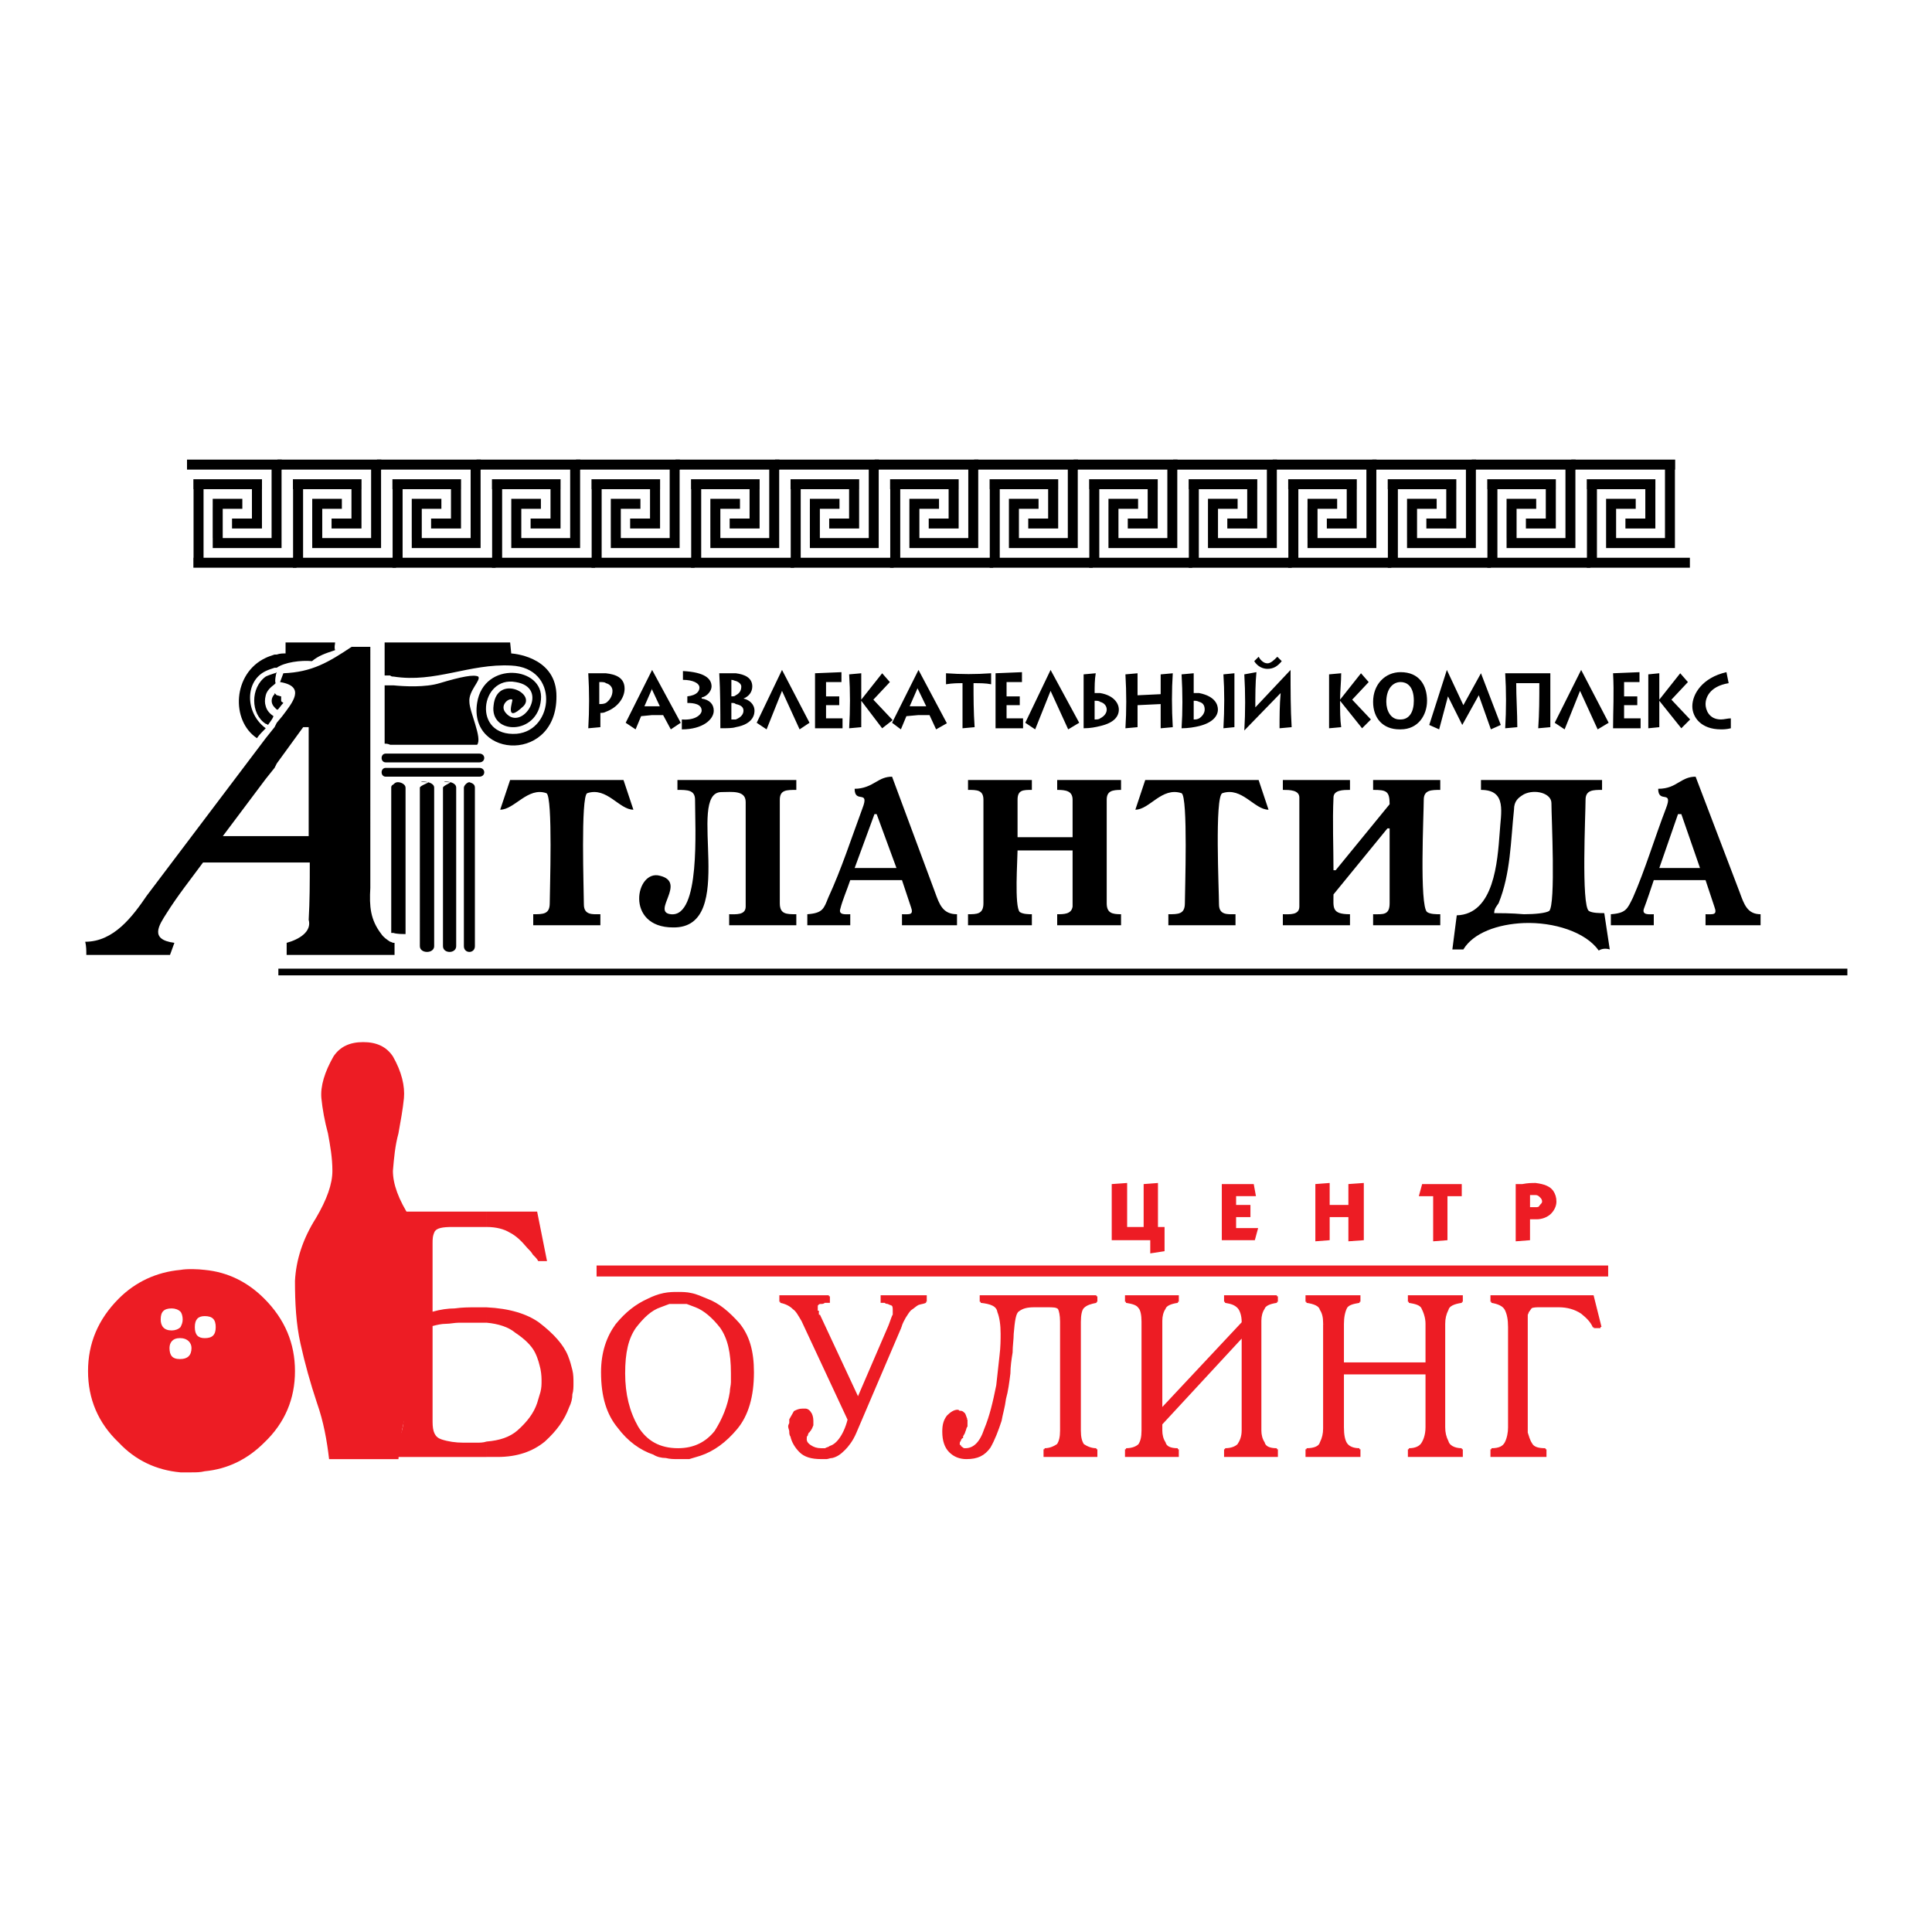 <?xml version="1.0" encoding="utf-8"?>
<!-- Generator: Adobe Illustrator 13.0.0, SVG Export Plug-In . SVG Version: 6.00 Build 14948)  -->
<!DOCTYPE svg PUBLIC "-//W3C//DTD SVG 1.0//EN" "http://www.w3.org/TR/2001/REC-SVG-20010904/DTD/svg10.dtd">
<svg version="1.0" id="Layer_1" xmlns="http://www.w3.org/2000/svg" xmlns:xlink="http://www.w3.org/1999/xlink" x="0px" y="0px"
	 width="192.756px" height="192.756px" viewBox="0 0 192.756 192.756" enable-background="new 0 0 192.756 192.756"
	 xml:space="preserve">
<g>
	<polygon fill-rule="evenodd" clip-rule="evenodd" fill="#FFFFFF" points="0,0 192.756,0 192.756,192.756 0,192.756 0,0 	"/>
	<path fill-rule="evenodd" clip-rule="evenodd" d="M118.593,47.813h6.845v0.993h-0.004v3.924h-1v-0.003h-1.985v-0.994h1.985v-2.926
		h-4.827v6.841h9.274v0.993h-10.288v-0.993h0.018v-6.841h-0.018V47.813L118.593,47.813z M126.396,53.686v-6.831h-9.348v-0.997
		h10.365v0.997h-0.023v7.826h-0.993v0.001h-5.876v-0.996h-0.001V50.63h0.001v-0.865h2.956v1h-1.958v2.921H126.396L126.396,53.686z"
		/>
	<path fill-rule="evenodd" clip-rule="evenodd" d="M108.663,47.813h6.845v0.993h-0.003v3.924h-1.001v-0.003h-1.985v-0.994h1.985
		v-2.926h-4.827v6.841h9.273v0.993h-10.287v-0.993h0.018v-6.841h-0.018V47.813L108.663,47.813z M116.466,53.686v-6.831h-9.349
		v-0.997h10.365v0.997h-0.023v7.826h-0.991v0.001h-5.877v-0.996h-0.001V50.63h0.001v-0.865h2.956v1h-1.958v2.921H116.466
		L116.466,53.686z"/>
	<path fill-rule="evenodd" clip-rule="evenodd" d="M98.734,47.813h6.843v0.993h-0.003v3.924h-1.001v-0.003h-1.985v-0.994h1.985
		v-2.926h-4.827v6.841h9.275v0.993H98.734v-0.993h0.016v-6.841h-0.016V47.813L98.734,47.813z M106.536,53.686v-6.831h-9.349v-0.997
		h10.366v0.997h-0.024v7.826h-0.992v0.001h-5.877v-0.996l0,0V50.63l0,0v-0.865h2.956v1h-1.957v2.921H106.536L106.536,53.686z"/>
	<path fill-rule="evenodd" clip-rule="evenodd" d="M88.804,47.813h6.844v0.993h-0.004v3.924h-1v-0.003h-1.985v-0.994h1.985v-2.926
		h-4.827v6.841h9.273v0.993H88.804v-0.993h0.016v-6.841h-0.016V47.813L88.804,47.813z M96.606,53.686v-6.831h-9.348v-0.997h10.365
		v0.997h-0.024v7.826h-0.991v0.001H90.73v-0.996h-0.001V50.63h0.001v-0.865h2.956v1h-1.958v2.921H96.606L96.606,53.686z"/>
	<path fill-rule="evenodd" clip-rule="evenodd" d="M78.874,47.813h6.845v0.993h-0.004v3.924h-1.001v-0.003h-1.985v-0.994h1.985
		v-2.926h-4.827v6.841h9.274v0.993H78.874v-0.993h0.017v-6.841h-0.017V47.813L78.874,47.813z M86.676,53.686v-6.831h-9.348v-0.997
		h10.365v0.997h-0.024v7.826h-0.992v0.001h-5.875v-0.996H80.8V50.63h0.001v-0.865h2.955v1h-1.958v2.921H86.676L86.676,53.686z"/>
	<path fill-rule="evenodd" clip-rule="evenodd" d="M68.944,47.813h6.845v0.993h-0.004v3.924h-1v-0.003h-1.986v-0.994h1.986v-2.926
		h-4.827v6.841h9.274v0.993H68.944v-0.993h0.017v-6.841h-0.017V47.813L68.944,47.813z M76.747,53.686v-6.831h-9.349v-0.997h10.366
		v0.997h-0.024v7.826h-0.991v0.001h-5.877v-0.996h-0.001V50.63h0.001v-0.865h2.955v1H71.87v2.921H76.747L76.747,53.686z"/>
	<path fill-rule="evenodd" clip-rule="evenodd" d="M59.013,47.813h6.845v0.993h-0.004v3.924h-1.001v-0.003h-1.984v-0.994h1.984
		v-2.926h-4.826v6.841h9.274v0.993H59.013v-0.993h0.017v-6.841h-0.017V47.813L59.013,47.813z M66.815,53.686v-6.831h-9.348v-0.997
		h10.366v0.997h-0.026v7.826h-0.99v0.001H60.94v-0.996h-0.001V50.63h0.001v-0.865h2.956v1h-1.958v2.921H66.815L66.815,53.686z"/>
	<path fill-rule="evenodd" clip-rule="evenodd" d="M49.083,47.813h6.846v0.993h-0.004v3.924h-1v-0.003h-1.986v-0.994h1.986v-2.926
		h-4.827v6.841h9.275v0.993H49.083v-0.993H49.1v-6.841h-0.017V47.813L49.083,47.813z M56.885,53.686v-6.831h-9.347v-0.997h10.365
		v0.997h-0.026v7.826h-0.99v0.001h-5.876v-0.996H51.01V50.63h0.001v-0.865h2.955v1H52.01v2.921H56.885L56.885,53.686z"/>
	<path fill-rule="evenodd" clip-rule="evenodd" d="M39.153,47.813h6.846v0.993h-0.004v3.924h-1v-0.003h-1.985v-0.994h1.985v-2.926
		h-4.827v6.841h9.275v0.993H39.153v-0.993h0.018v-6.841h-0.018V47.813L39.153,47.813z M46.956,53.686v-6.831h-9.347v-0.997h10.365
		v0.997h-0.025v7.826h-0.99v0.001h-5.877v-0.996H41.08V50.63h0.001v-0.865h2.956v1H42.08v2.921H46.956L46.956,53.686z"/>
	<path fill-rule="evenodd" clip-rule="evenodd" d="M29.225,47.813h6.844v0.993h-0.004v3.924h-1v-0.003h-1.985v-0.994h1.985v-2.926
		h-4.827v6.841h9.274v0.993H29.225v-0.993h0.016v-6.841h-0.016V47.813L29.225,47.813z M37.026,53.686v-6.831h-9.347v-0.997h10.365
		v0.997h-0.025v7.826h-0.991v0.001h-5.877v-0.996H31.15V50.63h0.001v-0.865h2.956v1H32.15v2.921H37.026L37.026,53.686z"/>
	<path fill-rule="evenodd" clip-rule="evenodd" d="M19.294,47.813h6.844v0.993h-0.003v3.924h-1v-0.003h-1.986v-0.994h1.986v-2.926
		h-4.827v6.841h9.274v0.993H19.294v-0.993h0.017v-6.841h-0.017V47.813L19.294,47.813z M27.096,53.686v-6.831h-8.438v-0.997h9.457
		v0.997h-0.024v7.826h-0.991v0.001h-5.876v-0.996H21.22V50.63h0.002v-0.865h2.956v1h-1.958v2.921H27.096L27.096,53.686z"/>
	<path fill-rule="evenodd" clip-rule="evenodd" d="M128.524,47.813h6.844v0.993h-0.004v3.924h-1.001v-0.003h-1.985v-0.994h1.985
		v-2.926h-4.826v6.841h9.274v0.993h-10.287v-0.993h0.016v-6.841h-0.016V47.813L128.524,47.813z M136.325,53.686v-6.831h-9.347
		v-0.997h10.365v0.997h-0.025v7.826h-0.991v0.001h-5.876v-0.996h-0.002V50.63h0.002v-0.865h2.956v1h-1.958v2.921H136.325
		L136.325,53.686z"/>
	<path fill-rule="evenodd" clip-rule="evenodd" d="M138.454,47.813h6.843v0.993h-0.003v3.924h-1.001v-0.003h-1.985v-0.994h1.985
		v-2.926h-4.827v6.841h9.274v0.993h-10.286v-0.993h0.015v-6.841h-0.015V47.813L138.454,47.813z M146.255,53.686v-6.831h-9.347
		v-0.997h10.365v0.997h-0.024v7.826h-0.992v0.001h-5.877v-0.996h-0.001V50.63h0.001v-0.865h2.957v1h-1.958v2.921H146.255
		L146.255,53.686z"/>
	<path fill-rule="evenodd" clip-rule="evenodd" d="M148.383,47.813h6.845v0.993h-0.003v3.924h-1.001v-0.003h-1.985v-0.994h1.985
		v-2.926h-4.827v6.841h9.274v0.993h-10.288v-0.993h0.017v-6.841h-0.017V47.813L148.383,47.813z M156.186,53.686v-6.831h-9.348
		v-0.997h10.364v0.997h-0.024v7.826h-0.991v0.001h-5.876v-0.996h-0.002V50.63h0.002v-0.865h2.956v1h-1.958v2.921H156.186
		L156.186,53.686z"/>
	<path fill-rule="evenodd" clip-rule="evenodd" d="M158.313,47.813h6.845v0.993h-0.004v3.924h-1.001v-0.003h-1.984v-0.994h1.984
		v-2.926h-4.826v6.841h9.273v0.993h-10.287v-0.993h0.016v-6.841h-0.016V47.813L158.313,47.813z M166.115,53.686v-6.831h-9.347
		v-0.997h10.364v0.997h-0.024v7.826h-0.991v0.001h-5.877v-0.996l0,0V50.63l0,0v-0.865h2.957v1h-1.958v2.921H166.115L166.115,53.686z
		"/>
	<polygon fill-rule="evenodd" clip-rule="evenodd" stroke="#000000" stroke-width="0.12" stroke-miterlimit="2.613" points="
		27.833,97.252 184.252,97.252 184.252,96.702 27.833,96.702 27.833,97.252 	"/>
	<path fill="none" stroke="#ED1C24" stroke-width="0.209" stroke-miterlimit="2.613" d="M60.07,136.908
		c0-1.977,0.55-3.512,1.429-4.723c0.988-1.205,1.975-1.975,3.185-2.523c0.438-0.219,0.987-0.439,1.537-0.549
		c0.549-0.111,0.989-0.111,1.427-0.111c0.331,0,0.879,0,1.318,0.111c0.549,0.109,0.987,0.33,1.537,0.549
		c1.208,0.439,2.198,1.318,3.187,2.416c0.987,1.207,1.427,2.744,1.427,4.83c0,2.416-0.549,4.281-1.647,5.6
		c-1.099,1.316-2.306,2.195-3.624,2.633c-0.33,0.111-0.77,0.221-1.099,0.33c-0.44,0-0.768,0-1.099,0c-0.438,0-0.769,0-1.208-0.109
		c-0.439,0-0.877-0.109-1.208-0.328c-1.317-0.439-2.527-1.318-3.514-2.635C60.62,141.078,60.07,139.324,60.07,136.908
		 M67.648,129.992c-0.329,0-0.548,0-0.878,0c-0.33,0.109-0.549,0.219-0.879,0.33c-0.987,0.328-1.756,1.096-2.525,2.084
		c-0.771,1.1-1.098,2.525-1.098,4.611s0.438,3.842,1.317,5.381c0.878,1.426,2.197,2.195,4.063,2.195
		c1.647,0,2.855-0.658,3.734-1.758c0.769-1.205,1.318-2.525,1.537-3.951c0-0.33,0.11-0.658,0.11-0.99c0-0.326,0-0.547,0-0.877
		c0-2.086-0.329-3.512-1.098-4.611c-0.769-0.988-1.647-1.756-2.526-2.084c-0.33-0.111-0.549-0.221-0.878-0.33
		C68.197,129.992,67.868,129.992,67.648,129.992 M82.694,129.334v0.547h-0.329h-0.11 M82.254,129.881
		c-0.11,0.111-0.22,0.111-0.33,0.111c-0.11,0-0.219,0-0.329,0.109c-0.11,0.109-0.11,0.109-0.11,0.33c0,0,0,0,0,0.109
		s0,0.109,0,0.219c0,0,0,0.109,0.11,0.109c0,0,0,0,0,0.111 M81.596,130.98v0.109 M81.596,131.09c0,0.109,0.11,0.109,0.11,0.109
		 M81.706,131.199l3.843,8.234h0.11l3.075-7.137 M88.734,132.297c0.22-0.549,0.329-0.988,0.439-1.098c0-0.219,0-0.439,0-0.439
		c0-0.219,0-0.438-0.11-0.549c-0.108-0.109-0.329-0.109-0.439-0.219c-0.11,0-0.219,0-0.329-0.111c-0.109,0-0.22,0-0.22,0
		 M88.075,129.881h-0.11v-0.547h4.393v0.547 M92.358,129.881c-0.22,0.111-0.44,0.111-0.769,0.221
		c-0.219,0.109-0.439,0.33-0.769,0.549c-0.219,0.219-0.329,0.439-0.55,0.768c-0.11,0.221-0.329,0.549-0.438,0.988 M89.833,132.406
		l-4.504,10.539 M85.329,142.945c-0.328,0.77-0.768,1.318-1.098,1.648c-0.439,0.439-0.769,0.658-1.208,0.768
		c-0.22,0-0.439,0.109-0.548,0.109c-0.22,0-0.44,0-0.55,0c-0.987,0-1.647-0.219-2.086-0.658s-0.769-0.988-0.879-1.537
		c-0.11-0.109-0.11-0.33-0.11-0.439c0-0.219-0.11-0.328-0.11-0.547c0-0.111,0.11-0.221,0.11-0.332c0-0.107,0-0.219,0-0.326
		c0.11-0.221,0.331-0.553,0.441-0.771c0.219-0.107,0.438-0.219,0.769-0.219c0.108,0,0.108,0,0.108,0c0.11,0,0.11,0,0.219,0
		c0.11,0,0.33,0.111,0.44,0.33c0.11,0.107,0.219,0.439,0.219,0.768c0,0.219,0,0.33,0,0.439c-0.109,0.221-0.109,0.33-0.219,0.439
		c0,0,0,0.109-0.11,0.109c0,0.109,0,0.109-0.11,0.109c0,0.109-0.109,0.221-0.109,0.33c-0.11,0.109-0.11,0.219-0.11,0.328
		s0,0.109,0,0.109 M80.387,143.604c0,0.221,0.11,0.441,0.44,0.66c0.33,0.219,0.659,0.33,1.098,0.33c0.109,0,0.33,0,0.44,0
		c0.11-0.111,0.329-0.111,0.438-0.221c0.331-0.109,0.66-0.328,0.989-0.77c0.331-0.438,0.659-1.096,0.879-1.973 M84.671,141.631
		l-4.612-9.883 M80.059,131.748c-0.331-0.549-0.55-0.988-0.879-1.207c-0.331-0.33-0.769-0.549-1.318-0.66 M77.861,129.881v-0.547
		h4.833 M109.381,129.334v0.547 M109.381,129.881c-0.55,0.111-0.988,0.221-1.318,0.551c-0.221,0.219-0.329,0.768-0.329,1.428
		 M107.733,131.859v10.867 M107.733,142.727c0,0.658,0.108,1.098,0.329,1.428c0.33,0.219,0.769,0.439,1.318,0.439 M109.381,144.594
		v0.658h-5.162v-0.658 M104.219,144.594c0.549,0,0.988-0.221,1.317-0.439c0.221-0.33,0.331-0.77,0.331-1.428 M105.867,142.727
		v-10.867 M105.867,131.859c0-0.66-0.11-1.1-0.221-1.318c-0.221-0.219-0.548-0.219-1.208-0.219 M104.438,130.322h-1.208
		 M103.23,130.322c-0.769,0-1.208,0.109-1.647,0.438c-0.329,0.221-0.438,0.988-0.549,2.305c0,0.551-0.11,1.209-0.11,1.867
		c-0.109,0.658-0.22,1.428-0.22,2.086c-0.11,0.877-0.219,1.756-0.438,2.525c-0.11,0.879-0.33,1.535-0.44,2.195
		c-0.327,0.988-0.658,1.865-1.097,2.635c-0.551,0.768-1.209,1.098-2.307,1.098c-0.66,0-1.208-0.219-1.647-0.658
		c-0.44-0.439-0.66-1.098-0.66-1.977c0-0.658,0.11-1.098,0.441-1.537c0.329-0.328,0.658-0.547,0.987-0.547c0,0,0.11,0,0.11,0.107
		c0.109,0,0.109,0,0.219,0s0.22,0.111,0.33,0.219c0.109,0.221,0.109,0.332,0.22,0.553 M96.422,141.631v0.107 M96.422,141.738
		c0,0,0,0,0,0.111 M96.422,141.85c0,0.107,0,0.107,0,0.107s0,0,0,0.111 M96.422,142.068v0.109 M96.422,142.178c0,0,0,0,0,0.111
		c-0.11,0.109-0.11,0.328-0.22,0.547c0,0.109-0.11,0.221-0.22,0.439c0,0,0,0,0,0.109c0,0-0.11,0-0.11,0.109
		c0,0-0.11,0.109-0.11,0.221c-0.109,0.109-0.109,0.221-0.109,0.33 M95.653,144.045v0.109 M95.653,144.154c0,0,0,0.109,0.109,0.109
		c0,0.109,0.11,0.109,0.221,0.219c0.11,0.111,0.22,0.111,0.329,0.111c0.878,0,1.538-0.658,1.977-1.977
		c0.55-1.318,0.879-2.744,1.21-4.391c0.108-0.99,0.218-1.979,0.327-2.965c0.11-0.877,0.11-1.646,0.11-2.197
		c0-0.879-0.11-1.646-0.329-2.195c-0.108-0.658-0.769-0.877-1.757-0.988 M97.85,129.881v-0.547h11.531 M127.391,129.334v0.547
		 M127.391,129.881c-0.769,0.111-1.207,0.33-1.316,0.66c-0.221,0.328-0.331,0.768-0.331,1.207 M125.743,131.748v0.111v10.867
		 M125.743,142.727c0,0.439,0.11,0.877,0.331,1.209c0.109,0.438,0.548,0.658,1.316,0.658 M127.391,144.594v0.658h-5.161v-0.658
		 M122.229,144.594c0.66,0,1.098-0.221,1.318-0.439c0.219-0.33,0.438-0.77,0.438-1.428 M123.986,142.727v-9.441l-8.126,8.783v0.658
		 M115.86,142.727c0,0.439,0.108,0.877,0.329,1.209c0.11,0.438,0.548,0.658,1.316,0.658 M117.506,144.594v0.658h-5.16v-0.658
		 M112.346,144.594c0.659,0,1.099-0.221,1.317-0.439c0.221-0.33,0.331-0.77,0.331-1.428 M113.994,142.727v-10.867 M113.994,131.859
		c0-0.66-0.11-1.209-0.331-1.428c-0.219-0.33-0.658-0.439-1.317-0.551 M112.346,129.881v-0.547h5.16v0.547 M117.506,129.881
		c-0.769,0.111-1.206,0.33-1.316,0.66c-0.221,0.328-0.329,0.768-0.329,1.207 M115.86,131.748v0.111v8.781l8.126-8.674v-0.107
		 M123.986,131.859c0-0.66-0.22-1.209-0.438-1.428c-0.33-0.33-0.658-0.439-1.318-0.551 M122.229,129.881v-0.547h5.161
		 M135.628,129.881c-0.658,0.111-1.099,0.221-1.318,0.551c-0.219,0.438-0.329,0.986-0.329,1.646 M133.98,132.078v3.951h8.348v-3.951
		 M142.328,132.078c0-0.66-0.221-1.209-0.44-1.646c-0.22-0.33-0.659-0.439-1.317-0.551 M140.57,129.881v-0.547h5.271v0.547
		 M145.841,129.881c-0.769,0.111-1.317,0.33-1.427,0.77c-0.221,0.439-0.33,0.879-0.33,1.428 M144.084,132.078v10.32
		 M144.084,142.398c0,0.547,0.109,0.986,0.33,1.426c0.109,0.439,0.658,0.77,1.427,0.77 M145.841,144.594v0.658h-5.271v-0.658
		 M140.57,144.594c0.658,0,1.098-0.221,1.317-0.549c0.22-0.33,0.44-0.879,0.44-1.646 M142.328,142.398v-5.381h-8.348v5.381
		 M133.98,142.398c0,0.768,0.11,1.316,0.329,1.646c0.22,0.328,0.66,0.549,1.318,0.549 M135.628,144.594v0.658h-5.271v-0.658
		 M130.356,144.594c0.769,0,1.318-0.221,1.429-0.658c0.219-0.441,0.327-0.879,0.327-1.428 M132.112,142.508v-0.109v-10.32
		 M132.112,132.078c0-0.111,0-0.111,0-0.111c0-0.549-0.108-0.986-0.327-1.316c-0.11-0.439-0.66-0.658-1.429-0.77 M130.356,129.881
		v-0.547h5.271v0.547 M159.679,132.406h-0.659 M159.02,132.406c-0.22-0.547-0.658-0.988-1.208-1.426
		c-0.659-0.439-1.428-0.658-2.307-0.658 M155.505,130.322h-1.865 M153.64,130.322c-0.33,0-0.66,0-0.879,0.109
		c-0.11,0.109-0.22,0.328-0.33,0.438c0,0.111-0.11,0.221-0.11,0.33c0,0,0,0.109,0,0.219 M152.32,131.418v10.98 M152.32,142.398
		c0,0.109,0,0.109,0,0.219s0,0.219,0,0.328c0.11,0.33,0.221,0.77,0.44,1.1c0.219,0.438,0.769,0.549,1.427,0.549 M154.188,144.594
		v0.658h-5.381v-0.658 M148.807,144.594c0.77,0,1.208-0.221,1.428-0.658c0.219-0.441,0.329-0.99,0.329-1.537 M150.563,142.398
		v-9.992 M150.563,132.406c0-0.768-0.11-1.316-0.329-1.756c-0.22-0.439-0.769-0.658-1.428-0.77 M148.807,129.881v-0.547h10.104
		l0.769,3.072"/>
	<polygon fill-rule="evenodd" clip-rule="evenodd" fill="#ED1C24" points="59.521,126.26 160.447,126.26 160.447,127.355 
		59.521,127.355 59.521,126.26 	"/>
	<path fill-rule="evenodd" clip-rule="evenodd" fill="#ED1C24" d="M53.701,125.82c-0.11-0.219-0.329-0.439-0.55-0.66
		c-0.11-0.219-0.329-0.438-0.548-0.658c-0.55-0.656-1.1-1.207-1.758-1.535c-0.549-0.332-1.318-0.551-2.306-0.551v-1.537h5.051
		l0.987,4.941H53.701L53.701,125.82z M48.54,130.432c2.306,0.109,4.064,0.658,5.271,1.535c1.428,1.098,2.416,2.197,2.857,3.295
		c0.219,0.549,0.328,0.986,0.438,1.428c0.11,0.438,0.11,0.879,0.11,1.316c0,0.33,0,0.768-0.11,1.098c0,0.439-0.11,0.879-0.33,1.318
		c-0.439,1.209-1.208,2.305-2.416,3.402c-1.208,0.988-2.745,1.537-4.722,1.537H48.54v-1.537c1.317-0.109,2.306-0.439,3.075-1.098
		c0.989-0.877,1.647-1.756,1.977-2.744c0.11-0.33,0.219-0.768,0.329-1.098c0.11-0.439,0.11-0.77,0.11-1.098
		c0-0.219,0-0.66-0.11-1.209c-0.11-0.438-0.219-0.988-0.548-1.646c-0.331-0.658-0.989-1.316-1.979-1.975
		c-0.658-0.551-1.647-0.879-2.854-0.99V130.432v-8.016c-0.11,0-0.22,0-0.441,0h-2.964c-0.989,0-1.537,0.109-1.757,0.439
		c-0.22,0.439-0.22,0.77-0.22,1.209c0,0.107,0,0.219,0,0.328s0,0.109,0,0.221v6.256c0.769-0.219,1.538-0.328,2.198-0.328
		c0.768-0.109,1.426-0.109,2.085-0.109C47.771,130.432,48.209,130.432,48.54,130.432v1.535c-0.441,0-0.878,0-1.318,0
		c-0.218,0-0.439,0-0.77,0c-0.217,0-0.438,0-0.658,0c-0.438,0-0.879,0.111-1.317,0.111c-0.44,0-0.878,0.107-1.318,0.219v9.553
		c0,0.986,0.22,1.535,0.878,1.754c0.66,0.221,1.428,0.332,2.198,0.332c0,0,0,0,0.109,0c0,0,0,0,0.108,0h1.1
		c0.329,0,0.658,0,0.989-0.111v1.537H37.666v-0.988c0.989,0,1.648-0.328,2.088-0.879c0.328-0.438,0.548-1.316,0.548-2.416V125.16
		c0-1.096-0.221-1.865-0.548-2.414c-0.44-0.549-1.099-0.77-2.088-0.879v-0.988H48.54v1.537V130.432L48.54,130.432z"/>
	<path fill-rule="evenodd" clip-rule="evenodd" fill="#ED1C24" d="M60.07,136.908c0-1.977,0.55-3.512,1.429-4.723
		c0.988-1.205,1.975-1.975,3.185-2.523c0.438-0.219,0.987-0.439,1.537-0.549c0.549-0.111,0.989-0.111,1.427-0.111
		c0.439,0,0.879,0,1.318,0.111c0.549,0.109,0.987,0.33,1.537,0.549c1.208,0.439,2.198,1.318,3.187,2.416
		c0.987,1.207,1.427,2.744,1.427,4.83c0,2.416-0.549,4.281-1.647,5.6c-1.099,1.316-2.306,2.195-3.624,2.633
		c-0.33,0.111-0.77,0.221-1.099,0.33c-0.44,0-0.768,0-1.099,0c-0.438,0-0.769,0-1.208-0.109c-0.439,0-0.877-0.109-1.208-0.328
		c-1.317-0.439-2.527-1.318-3.514-2.635C60.62,141.078,60.07,139.324,60.07,136.908L60.07,136.908z M67.648,129.992
		c-0.329,0-0.548,0-0.878,0c-0.33,0.109-0.549,0.219-0.879,0.33c-0.987,0.328-1.756,1.096-2.525,2.084
		c-0.771,1.1-1.098,2.525-1.098,4.611s0.438,3.842,1.317,5.381c0.878,1.426,2.197,2.195,4.063,2.195
		c1.647,0,2.855-0.658,3.734-1.758c0.769-1.205,1.318-2.525,1.537-3.951c0-0.33,0.11-0.658,0.11-0.99c0-0.326,0-0.547,0-0.877
		c0-2.086-0.329-3.512-1.098-4.611c-0.769-0.988-1.647-1.756-2.526-2.084c-0.33-0.111-0.549-0.221-0.878-0.33
		C68.197,129.992,67.868,129.992,67.648,129.992L67.648,129.992z M82.694,129.334v0.547h-0.329h-0.11
		c-0.11,0.111-0.22,0.111-0.33,0.111c-0.11,0-0.219,0-0.329,0.109c-0.11,0.109-0.11,0.109-0.11,0.33c0,0,0,0,0,0.109
		s0,0.109,0,0.219c0,0,0,0.109,0.11,0.109c0,0,0,0,0,0.111v0.109c0,0.109,0.11,0.109,0.11,0.109l3.843,8.234h0.11l3.075-7.137
		c0.22-0.549,0.329-0.988,0.439-1.098c0-0.219,0-0.439,0-0.439c0-0.219,0-0.438-0.11-0.549c-0.108-0.109-0.329-0.109-0.439-0.219
		c-0.11,0-0.219,0-0.329-0.111c-0.109,0-0.22,0-0.22,0h-0.11v-0.547h4.393v0.547c-0.22,0.111-0.44,0.111-0.769,0.221
		c-0.219,0.109-0.439,0.33-0.769,0.549c-0.219,0.219-0.329,0.439-0.55,0.768c-0.11,0.221-0.329,0.549-0.438,0.988l-4.504,10.539
		c-0.328,0.77-0.768,1.318-1.098,1.648c-0.439,0.439-0.769,0.658-1.208,0.768c-0.22,0-0.439,0.109-0.548,0.109
		c-0.22,0-0.44,0-0.55,0c-0.987,0-1.647-0.219-2.086-0.658s-0.769-0.988-0.879-1.537c-0.11-0.109-0.11-0.33-0.11-0.439
		c0-0.219-0.11-0.328-0.11-0.547c0-0.111,0.11-0.221,0.11-0.332c0-0.107,0-0.219,0-0.326c0.11-0.221,0.331-0.553,0.441-0.771
		c0.219-0.107,0.438-0.219,0.769-0.219c0.108,0,0.108,0,0.108,0c0.11,0,0.11,0,0.219,0c0.11,0,0.33,0.111,0.44,0.33
		c0.11,0.107,0.219,0.439,0.219,0.768c0,0.219,0,0.33,0,0.439c-0.109,0.221-0.109,0.33-0.219,0.439c0,0,0,0.109-0.11,0.109
		c0,0.109,0,0.109-0.11,0.109c0,0.109-0.109,0.221-0.109,0.33c-0.11,0.109-0.11,0.219-0.11,0.328s0,0.109,0,0.109
		c0,0.221,0.11,0.441,0.44,0.66c0.33,0.219,0.659,0.33,1.098,0.33c0.109,0,0.33,0,0.44,0c0.11-0.111,0.329-0.111,0.438-0.221
		c0.331-0.109,0.66-0.328,0.989-0.77c0.331-0.438,0.659-1.096,0.879-1.973l-4.612-9.883c-0.331-0.549-0.55-0.988-0.879-1.207
		c-0.331-0.33-0.769-0.549-1.318-0.66v-0.547H82.694L82.694,129.334z M109.381,129.334v0.547c-0.55,0.111-0.988,0.221-1.318,0.551
		c-0.221,0.219-0.329,0.768-0.329,1.428v10.867c0,0.658,0.108,1.098,0.329,1.428c0.33,0.219,0.769,0.439,1.318,0.439v0.658h-5.162
		v-0.658c0.549,0,0.988-0.221,1.317-0.439c0.221-0.33,0.331-0.77,0.331-1.428v-10.867c0-0.66-0.11-1.1-0.221-1.318
		c-0.221-0.219-0.548-0.219-1.208-0.219h-1.208c-0.769,0-1.208,0.109-1.647,0.438c-0.329,0.221-0.438,0.988-0.549,2.305
		c0,0.551-0.11,1.209-0.11,1.867c-0.109,0.658-0.22,1.428-0.22,2.086c-0.11,0.877-0.219,1.756-0.438,2.525
		c-0.11,0.879-0.33,1.535-0.44,2.195c-0.327,0.988-0.658,1.865-1.097,2.635c-0.551,0.768-1.209,1.098-2.307,1.098
		c-0.66,0-1.208-0.219-1.647-0.658c-0.44-0.439-0.66-1.098-0.66-1.977c0-0.658,0.11-1.098,0.441-1.537
		c0.329-0.328,0.658-0.547,0.987-0.547c0,0,0.11,0,0.11,0.107c0.109,0,0.109,0,0.219,0s0.22,0.111,0.33,0.219
		c0.109,0.221,0.109,0.332,0.22,0.553v0.107c0,0,0,0,0,0.111c0,0.107,0,0.107,0,0.107s0,0,0,0.111v0.109c0,0,0,0,0,0.111
		c-0.11,0.109-0.11,0.328-0.22,0.547c0,0.109-0.11,0.221-0.22,0.439c0,0,0,0,0,0.109c0,0-0.11,0-0.11,0.109
		c0,0-0.11,0.109-0.11,0.221c-0.109,0.109-0.109,0.221-0.109,0.33v0.109c0,0,0,0.109,0.109,0.109c0,0.109,0.11,0.109,0.221,0.219
		c0.11,0.111,0.22,0.111,0.329,0.111c0.878,0,1.538-0.658,1.977-1.977c0.55-1.318,0.879-2.744,1.21-4.391
		c0.108-0.99,0.218-1.979,0.327-2.965c0.11-0.877,0.11-1.646,0.11-2.197c0-0.879-0.11-1.646-0.329-2.195
		c-0.108-0.658-0.769-0.877-1.757-0.988v-0.547H109.381L109.381,129.334z M127.391,129.334v0.547
		c-0.769,0.111-1.207,0.33-1.316,0.66c-0.221,0.328-0.331,0.768-0.331,1.207v0.111v10.867c0,0.439,0.11,0.877,0.331,1.209
		c0.109,0.438,0.548,0.658,1.316,0.658v0.658h-5.161v-0.658c0.66,0,1.098-0.221,1.318-0.439c0.219-0.33,0.438-0.77,0.438-1.428
		v-9.441l-8.126,8.783v0.658c0,0.439,0.108,0.877,0.329,1.209c0.11,0.438,0.548,0.658,1.316,0.658v0.658h-5.16v-0.658
		c0.659,0,1.099-0.221,1.317-0.439c0.221-0.33,0.331-0.77,0.331-1.428v-10.867c0-0.66-0.11-1.209-0.331-1.428
		c-0.219-0.33-0.658-0.439-1.317-0.551v-0.547h5.16v0.547c-0.769,0.111-1.206,0.33-1.316,0.66c-0.221,0.328-0.329,0.768-0.329,1.207
		v0.111v8.781l8.126-8.674v-0.107c0-0.66-0.22-1.209-0.438-1.428c-0.33-0.33-0.658-0.439-1.318-0.551v-0.547H127.391
		L127.391,129.334z M135.628,129.881c-0.658,0.111-1.099,0.221-1.318,0.551c-0.219,0.438-0.329,0.986-0.329,1.646v3.951h8.348
		v-3.951c0-0.66-0.221-1.209-0.44-1.646c-0.22-0.33-0.659-0.439-1.317-0.551v-0.547h5.271v0.547c-0.769,0.111-1.317,0.33-1.427,0.77
		c-0.221,0.439-0.33,0.879-0.33,1.428v10.32c0,0.547,0.109,0.986,0.33,1.426c0.109,0.439,0.658,0.77,1.427,0.77v0.658h-5.271v-0.658
		c0.658,0,1.098-0.221,1.317-0.549c0.22-0.33,0.44-0.879,0.44-1.646v-5.381h-8.348v5.381c0,0.768,0.11,1.316,0.329,1.646
		c0.22,0.328,0.66,0.549,1.318,0.549v0.658h-5.271v-0.658c0.769,0,1.318-0.221,1.429-0.658c0.219-0.441,0.327-0.879,0.327-1.428
		v-0.109v-10.32c0-0.111,0-0.111,0-0.111c0-0.549-0.108-0.986-0.327-1.316c-0.11-0.439-0.66-0.658-1.429-0.77v-0.547h5.271V129.881
		L135.628,129.881z M159.679,132.406h-0.659c-0.22-0.547-0.658-0.988-1.208-1.426c-0.659-0.439-1.428-0.658-2.307-0.658h-1.865
		c-0.33,0-0.66,0-0.879,0.109c-0.11,0.109-0.22,0.328-0.33,0.438c0,0.111-0.11,0.221-0.11,0.33c0,0,0,0.109,0,0.219v10.98
		c0,0.109,0,0.109,0,0.219s0,0.219,0,0.328c0.11,0.33,0.221,0.77,0.44,1.1c0.219,0.438,0.769,0.549,1.427,0.549v0.658h-5.381v-0.658
		c0.77,0,1.208-0.221,1.428-0.658c0.219-0.441,0.329-0.99,0.329-1.537v-9.992c0-0.768-0.11-1.316-0.329-1.756
		c-0.22-0.439-0.769-0.658-1.428-0.77v-0.547h10.104L159.679,132.406L159.679,132.406z"/>
	<path fill-rule="evenodd" clip-rule="evenodd" fill="#ED1C24" d="M145.841,119.342h-1.427v4.393l-1.428,0.111v-4.504h-1.429
		l0.33-1.207h3.953V119.342L145.841,119.342z M153.199,120.441c0.221,0,0.33,0,0.44-0.221c0.108-0.109,0.218-0.219,0.218-0.33
		c0-0.219-0.109-0.328-0.218-0.438c-0.11-0.111-0.22-0.221-0.44-0.221h-0.11h-0.438v1.209h0.438
		C153.199,120.441,153.199,120.441,153.199,120.441L153.199,120.441z M153.199,118.025c0.878,0.109,1.428,0.33,1.758,0.77
		c0.22,0.328,0.328,0.658,0.328,1.096c0,0.439-0.219,0.879-0.549,1.209c-0.328,0.33-0.879,0.549-1.427,0.549h-0.11h-0.549v2.086
		l-1.428,0.111v-5.711c0.109,0,0.328,0,0.659,0c0.549-0.109,0.988-0.109,1.098-0.109S153.199,118.025,153.199,118.025
		L153.199,118.025z M116.189,124.832l-1.428,0.219v-1.316h-3.844v-5.6l1.538-0.109v4.391h1.646v-4.281l1.429-0.109v4.391h0.658
		V124.832L116.189,124.832z M125.524,122.525l-0.329,1.209H121.9v-5.6h3.185l0.221,1.207h-1.979v0.879h1.429v1.209h-1.429v1.096
		H125.524L125.524,122.525z M136.067,123.734l-1.538,0.111v-2.416h-1.867v2.305l-1.429,0.111v-5.711l1.429-0.109v2.195h1.867v-2.086
		l1.538-0.109V123.734L136.067,123.734z"/>
	<path fill-rule="evenodd" clip-rule="evenodd" fill="#ED1C24" d="M18.008,130.869c-0.219-0.219-0.55-0.328-0.877-0.328
		c-0.769,0-1.099,0.328-1.099,1.098c0,0.658,0.33,1.1,1.099,1.1c0.328,0,0.659-0.111,0.877-0.332
		c0.11-0.221,0.219-0.439,0.219-0.768C18.228,131.309,18.119,130.98,18.008,130.869L18.008,130.869z M32.834,145.582
		c-0.219-1.867-0.548-3.732-1.207-5.6c-0.66-1.977-1.21-3.953-1.648-5.93c-0.44-1.975-0.549-4.061-0.549-6.256
		c0.109-2.086,0.769-4.172,2.087-6.258c1.098-1.867,1.647-3.404,1.647-4.721c0-1.318-0.221-2.525-0.441-3.732
		c-0.328-1.209-0.548-2.416-0.658-3.514c-0.11-1.207,0.331-2.635,1.209-4.172c0.658-0.988,1.647-1.428,2.964-1.428
		c1.316,0,2.306,0.439,2.964,1.428c0.878,1.537,1.209,2.965,1.099,4.172c-0.11,1.098-0.329,2.305-0.548,3.514
		c-0.331,1.207-0.44,2.414-0.551,3.732c0,1.316,0.551,2.854,1.757,4.721c1.318,2.086,1.979,4.172,2.086,6.258
		c0,2.195-0.108,4.281-0.549,6.256c-0.438,1.977-0.987,3.953-1.647,5.93c-0.658,1.867-0.987,3.732-1.096,5.6H32.834L32.834,145.582z
		 M20.424,146.787c2.308-0.219,4.283-1.205,5.93-2.852c2.088-1.979,3.076-4.393,3.076-7.137c0-2.746-0.988-5.16-3.076-7.246
		c-1.647-1.646-3.623-2.635-5.93-2.855c-0.649-0.08-1.748-0.123-2.416,0c-2.417,0.221-4.503,1.209-6.15,2.855
		c-2.086,2.086-3.075,4.5-3.075,7.246c0,2.744,0.989,5.158,3.075,7.137c1.647,1.756,3.733,2.744,6.15,2.963c0.33,0,0.66,0,1.098,0
		C19.547,146.898,19.985,146.898,20.424,146.787L20.424,146.787z M20.424,131.309c0.77,0,1.098,0.33,1.098,1.098
		c0,0.77-0.328,1.1-1.098,1.1c-0.659,0-0.987-0.33-0.987-1.1C19.437,131.639,19.766,131.309,20.424,131.309L20.424,131.309z
		 M18.008,133.506c0,0,0,0-0.108,0c-0.66,0-0.989,0.438-0.989,0.986c0,0.77,0.329,1.098,0.989,1.098c0.108,0,0.108,0,0.108,0
		c0.66,0,1.098-0.328,1.098-1.098C19.106,133.943,18.668,133.506,18.008,133.506L18.008,133.506z"/>
	<path fill-rule="evenodd" clip-rule="evenodd" d="M26.514,73.648l-11.86,15.699c-1.428,2.086-3.294,4.612-6.15,4.612
		c0.109,0.438,0.109,0.877,0.109,1.316h8.347l0.44-1.208c-2.527-0.329-1.538-1.755-0.77-2.964c1.099-1.756,2.417-3.402,3.625-5.049
		h6.259h0.879h0.22h3.294c0,1.976,0,3.843-0.109,5.708c0.33,1.208-0.988,1.977-2.197,2.305v1.208h10.324h0.33h0.109v-1.208h-0.109
		c-0.11,0-0.22-0.108-0.33-0.108c-0.33-0.22-0.659-0.441-0.879-0.769c-1.098-1.428-1.208-2.746-1.098-4.613V64.536h-1.867
		c-2.306,1.536-3.953,2.525-6.809,2.635l-0.33,0.878c2.636,0.438,1.208,2.084,0.22,3.403l-0.549,0.659l-0.22,0.438L26.514,73.648
		L26.514,73.648z M167.525,86.603h2.085l-1.864-5.38h-0.221h-0.11l-1.866,5.38H167.525L167.525,86.603z M167.525,78.04
		c0.549-0.329,0.989-0.549,1.647-0.549l4.394,11.528c0.439,1.207,0.769,2.195,2.087,2.195v1.099h-5.491v-1.099
		c0.769,0,1.207,0.11,0.877-0.769l-0.877-2.636h-2.637h-2.526c-0.329,0.989-0.658,1.978-0.988,2.856
		c-0.22,0.658,0.55,0.548,0.988,0.548v1.099h-4.283v-1.099c1.538-0.11,1.647-0.548,2.198-1.647c1.207-2.745,2.195-6.038,3.293-8.893
		c0.77-1.976-0.768-0.438-0.768-1.976C166.427,78.698,166.977,78.369,167.525,78.04L167.525,78.04z M152.041,91.213
		c1.098,0,2.196-0.11,2.525-0.329c0.659-0.66,0.22-9.332,0.22-10.759c0-0.989-1.647-1.428-2.745-0.878
		c-0.549,0.329-0.989,0.658-0.989,1.537c-0.329,3.073-0.329,6.367-1.537,9.332c-0.22,0.329-0.439,0.549-0.439,0.987
		C149.515,91.103,150.832,91.103,152.041,91.213L152.041,91.213z M152.041,77.821h7.797v0.987c-0.879,0-1.647,0-1.647,0.987
		c0,1.428-0.438,10.54,0.329,11.089c0.33,0.219,1.099,0.219,1.538,0.219l0.549,3.624c-0.329-0.11-0.769-0.11-1.099,0.109
		c-1.317-1.866-4.502-2.854-7.467-2.744c-2.636,0.11-5.053,0.988-6.041,2.635h-1.098l0.439-3.404c3.733-0.11,4.063-5.38,4.282-8.234
		c0.11-1.976,0.77-4.281-1.866-4.281v-0.987H152.041L152.041,77.821z M87.355,86.603h2.086l-1.977-5.38h-0.109h-0.109l-1.978,5.38
		H87.355L87.355,86.603z M87.355,78.04c0.549-0.329,0.989-0.549,1.647-0.549l4.284,11.528c0.439,1.207,0.768,2.195,2.195,2.195
		v1.099h-5.49v-1.099c0.769,0,1.208,0.11,0.878-0.769l-0.878-2.636h-2.636H84.83c-0.33,0.989-0.77,1.978-0.989,2.856
		c-0.219,0.658,0.55,0.548,0.989,0.548v1.099h-4.284v-1.099c1.538-0.11,1.647-0.548,2.086-1.647
		c1.318-2.853,2.307-5.928,3.405-8.893c0.769-1.976-0.77-0.438-0.77-1.976C86.148,78.698,86.807,78.369,87.355,78.04L87.355,78.04z
		 M98.118,79.795c0-0.987-0.659-0.987-1.538-0.987v-0.987h6.37v0.987c-0.878,0-1.428,0-1.428,0.987v3.733h5.491
		c0-1.208,0-2.524,0-3.733c0-0.878-0.659-0.987-1.537-0.987v-0.987h6.37v0.987c-0.879,0-1.429,0.108-1.429,0.987v10.321
		c0,0.987,0.55,1.098,1.429,1.098v1.099h-6.37v-1.099c0.658,0,1.428,0,1.537-0.769c0-1.868,0-3.731,0-5.599h-5.491
		c0,0.878-0.33,5.599,0.22,6.146c0.33,0.221,0.879,0.221,1.208,0.221v1.099h-6.37v-1.099c0.878,0,1.538,0,1.538-1.098V79.795
		L98.118,79.795z M126.562,80.784c-1.428,0-2.636-2.305-4.612-1.647c-0.77,0.331-0.33,9.771-0.33,11.088
		c0,1.099,0.879,0.989,1.647,0.989v1.099h-6.699v-1.099c0.988,0,1.647,0,1.647-1.098c0-1.208,0.329-10.648-0.33-10.979
		c-1.977-0.658-3.185,1.647-4.611,1.647l0.987-2.963h11.312L126.562,80.784L126.562,80.784z M133.042,86.822h0.219l5.382-6.586
		c0-1.319-0.33-1.428-1.647-1.428v-0.987h6.699v0.987c-0.879,0-1.647,0-1.647,0.987c0,1.428-0.439,10.54,0.329,11.198
		c0.33,0.221,0.879,0.221,1.318,0.221v1.099h-6.699v-1.099c0.988,0,1.647,0.11,1.647-1.098v-7.465h-0.22l-5.381,6.586
		c0,1.318-0.22,1.977,1.646,1.977v1.099h-6.698v-1.099c0.658,0,1.646,0.11,1.646-0.769c0-3.623,0-7.246,0-10.869
		c0-0.768-0.988-0.768-1.646-0.768v-0.987h6.698v0.987c-0.658,0-1.646,0-1.646,0.768C132.932,81.992,133.042,84.407,133.042,86.822
		L133.042,86.822z M63.194,80.784c-1.427,0-2.635-2.305-4.611-1.647c-0.66,0.331-0.33,9.771-0.33,11.088
		c0,1.099,0.878,0.989,1.647,0.989v1.099h-6.699v-1.099c0.988,0,1.647,0,1.647-1.098c0-1.208,0.329-10.648-0.329-10.979
		c-1.868-0.658-3.185,1.647-4.614,1.647l0.99-2.963h11.312L63.194,80.784L63.194,80.784z M39.254,78.258
		c0.109-0.11,0.219-0.219,0.439-0.219c0.33,0,0.769,0.219,0.769,0.549V93.19c-0.33,0-0.878,0-1.208-0.11c-0.11,0-0.22,0-0.22,0
		V78.589C39.034,78.479,39.034,78.369,39.254,78.258L39.254,78.258z M39.254,76.612h8.565c0.66,0,0.66,0.878,0,0.878h-8.565h-0.33
		h-0.439c-0.549,0-0.549-0.878,0-0.878h0.439H39.254L39.254,76.612z M39.254,75.185h8.565c0.66,0,0.66,0.878,0,0.878h-8.565h-0.33
		h-0.439c-0.549,0-0.549-0.878,0-0.878h0.439H39.254L39.254,75.185z M39.254,68.378c1.098,0.109,3.185,0.219,4.612-0.219
		c2.197-0.66,3.405-0.879,3.845-0.66c0.329,0.329-0.989,1.428-0.879,2.524c0,0.989,1.318,3.625,0.769,4.282c0,0-6.04,0-8.346,0
		c-0.11,0-0.22,0-0.33,0c-0.22-0.11-0.439-0.11-0.549-0.11v-5.818c0,0,0.219,0,0.549,0C39.034,68.378,39.144,68.378,39.254,68.378
		L39.254,68.378z M39.254,67.5c4.173,0.66,7.578-1.318,11.751-1.097c4.832,0.218,4.283,6.477,0.548,6.806
		c-4.502,0.329-3.624-5.819-0.109-5.16c3.515,0.548,0.659,5.049-0.988,3.074c-0.659-0.769,0.33-1.537,0.659-1.318
		c0.11,0-0.878,2.525,1.099,0.66c1.317-1.318-2.636-3.184-2.965-0.11c-0.439,2.963,4.393,3.074,4.722-0.549
		c0.33-3.292-5.71-3.952-6.369,0.329c-0.878,5.599,8.236,6.04,7.907-0.987c-0.219-3.733-4.502-3.953-4.502-3.953l-0.109-1.096
		H39.254h-0.33h-0.549v3.292c0.219,0,0.329,0,0.549,0C39.034,67.5,39.144,67.5,39.254,67.5L39.254,67.5z M74.397,80.016
		c0,3.513,0,6.916,0,10.429c0,0.878-0.989,0.769-1.648,0.769v1.099h6.7v-1.099c-0.988,0-1.648,0-1.648-1.098V79.795
		c0-0.987,0.66-0.987,1.648-0.987v-0.987H67.588v0.987c0.988,0,1.757,0,1.757,0.987c0,2.856,0.55,11.749-2.416,11.418
		c-1.977-0.221,1.647-3.184-1.098-3.842c-2.416-0.658-3.515,5.159,1.317,5.159c6.589,0.109,1.208-13.504,4.832-13.504
		C72.969,79.026,74.397,78.808,74.397,80.016L74.397,80.016z M46.832,78.04c0.33,0.109,0.549,0.219,0.549,0.549v15.808
		c0,0.768-1.099,0.768-1.099,0V78.589C46.282,78.369,46.611,78.04,46.832,78.04L46.832,78.04z M44.855,78.04
		c-1.538,0,0.659-0.329,0.659,0.549v15.808c0,0.768-1.318,0.768-1.318,0V78.589C44.195,78.369,45.184,78.04,44.855,78.04
		L44.855,78.04z M42.658,78.04c-1.757,0,0.659-0.329,0.659,0.549v15.808c0,0.768-1.428,0.768-1.428,0V78.589
		C41.889,78.369,42.987,78.04,42.658,78.04L42.658,78.04z M27.613,83.419h-0.22h-0.879h-4.282l4.282-5.709l0.879-1.099l0.22-0.438
		l2.635-3.624h0.549v10.87H27.613L27.613,83.419z M27.613,69.366c0.109,0,0.329,0.11,0.438,0.11v0.11c0,0.11,0,0.219,0,0.33
		c0,0.108,0.11,0.108,0.221,0.218c-0.221,0.221-0.439,0.55-0.55,0.66c0,0,0,0-0.109,0c-0.109-0.11-0.22-0.219-0.22-0.219
		c-0.439-0.441-0.329-0.989,0-1.319c0-0.109,0-0.109,0-0.109C27.503,69.256,27.503,69.256,27.613,69.366L27.613,69.366z
		 M27.613,65.304c0.329-0.11,0.549-0.11,0.878-0.11v-1.096h4.942c0,0.219-0.11,0.438,0,0.768c-0.988,0.328-1.647,0.548-2.306,1.096
		c-1.099-0.109-2.746,0.11-3.515,0.659c-0.109,0-0.22,0-0.22,0c-0.329,0.11-0.659,0.219-0.879,0.33
		c-2.086,0.988-2.086,4.172,0,5.709c-0.329,0.331-0.658,0.658-0.878,0.989c-2.635-1.757-2.416-6.478,0.878-8.014
		c0.221-0.11,0.55-0.221,0.879-0.331C27.393,65.304,27.503,65.304,27.613,65.304L27.613,65.304z M27.393,67.171
		c0,0,0.11,0,0.22-0.11c-0.109,0.22-0.22,0.988-0.109,1.099c-0.084,0.056-0.105,0.105-0.11,0.105v0.001v0.001l0,0v0.001v0l0,0
		c-0.439,0.329-0.769,0.66-0.879,1.097c-0.109,0.439-0.109,0.768,0,1.099c0.11,0.438,0.44,0.768,0.769,0.987
		c-0.109,0.329-0.329,0.549-0.548,0.878c0,0-0.11-0.11-0.221-0.11c-1.537-0.987-1.537-3.623,0-4.72
		C26.734,67.39,27.064,67.281,27.393,67.171L27.393,67.171z"/>
	<path fill-rule="evenodd" clip-rule="evenodd" d="M58.692,67.171c0.109,1.866,0.109,3.623,0,5.489l1.208-0.11v-1.426
		c0.22,0,0.33,0,0.549-0.11c1.208-0.438,1.867-1.427,1.867-2.305c0-1.099-0.878-1.427-1.867-1.537c-0.44,0-0.879,0-1.318,0H58.692
		L58.692,67.171z M60.449,70.134c-0.219,0.11-0.44,0.11-0.659,0.11v-2.195c0.329,0,0.549,0,0.659,0.11
		c0.439,0.109,0.659,0.438,0.659,0.769C61.108,69.476,60.778,69.916,60.449,70.134L60.449,70.134z M139.74,71.781
		c0.879,0,1.318-0.769,1.318-1.866c0-1.537-0.769-1.866-1.318-1.866c-0.769,0-1.428,0.658-1.428,1.975
		c0,0.878,0.439,1.757,1.318,1.757C139.631,71.781,139.631,71.781,139.74,71.781L139.74,71.781z M139.74,67.061
		c1.867,0,2.636,1.317,2.636,2.854c0,1.428-0.878,2.854-2.636,2.854c-0.109,0-0.109,0-0.109,0c-1.647,0-2.636-1.099-2.636-2.746
		C136.995,68.269,138.203,67.061,139.74,67.061L139.74,67.061z M144.354,66.84l-1.758,5.49l0.988,0.439l0.879-3.294l1.428,2.854
		l1.647-2.965l1.208,3.404l0.988-0.439l-1.977-5.16L146,70.354L144.354,66.84L144.354,66.84z M150.174,67.171
		c0.109,1.757,0.109,3.623,0,5.489l1.208-0.11c0-1.426-0.11-2.963-0.11-4.39h2.307c0,1.426,0,2.963-0.11,4.5l1.208-0.11
		c0-1.647,0-3.402,0-5.378H150.174L150.174,67.171z M157.752,66.84l-2.637,5.271l0.988,0.659l1.538-3.842l1.758,3.842l1.098-0.659
		L157.752,66.84L157.752,66.84z M160.936,67.171c0.11,1.976,0,3.731,0,5.489h2.747v-0.989h-1.647v-1.316h1.316v-0.878h-1.316v-1.427
		h1.537v-0.988L160.936,67.171L160.936,67.171z M167.636,67.171l-2.087,2.634c0-0.877,0-1.756,0-2.634l-1.098,0.11
		c0,1.647,0,3.513,0,5.379l1.098-0.11c0-0.768,0-1.647,0-2.634l2.197,2.744l0.877-0.878l-1.866-1.976l1.647-1.756L167.636,67.171
		L167.636,67.171z M172.248,67.061c-2.416,0.548-3.405,2.195-3.405,3.404c0,1.097,0.879,2.305,2.856,2.305
		c0.22,0,0.549,0,0.987-0.11v-0.989c-0.329,0-0.659,0.11-0.987,0.11c-1.209,0-1.537-0.988-1.537-1.537
		c0-0.548,0.328-1.757,2.306-2.084L172.248,67.061L172.248,67.061z M119.644,71.671c0.329-0.219,0.548-0.548,0.548-0.877
		c0-0.329-0.108-0.66-0.548-0.77c-0.22-0.108-0.33-0.108-0.549-0.108v1.866C119.313,71.781,119.424,71.781,119.644,71.671
		L119.644,71.671z M119.644,69.147c1.647,0.329,1.866,1.208,1.866,1.646c0,0.659-0.549,1.318-1.866,1.646
		c-0.439,0.11-1.099,0.221-1.758,0.221c0.11-1.647,0.11-3.513,0-5.379l1.209-0.11c0,0.658,0,1.316,0,1.976
		C119.313,69.147,119.424,69.147,119.644,69.147L119.644,69.147z M122.06,67.281l1.099-0.11c0,1.757,0,3.513,0,5.378l-1.099,0.11
		C122.169,70.684,122.169,68.928,122.06,67.281L122.06,67.281z M125.135,65.962c0.329,0.551,0.878,0.77,1.317,0.77
		c0.55,0,0.988-0.219,1.428-0.77l-0.439-0.438c-0.329,0.329-0.658,0.658-0.988,0.658c-0.439,0-0.769-0.438-0.878-0.658
		L125.135,65.962L125.135,65.962z M125.244,70.575c0-1.209,0-2.415,0.11-3.514l-1.209,0.22c0.11,1.866,0.11,3.732,0,5.599
		l3.625-3.733c-0.11,1.208-0.11,2.415-0.11,3.513l1.208-0.11c-0.109-1.756-0.109-3.731-0.109-5.709L125.244,70.575L125.244,70.575z
		 M135.787,67.171l-2.087,2.634c0-0.877,0.11-1.756,0.11-2.634l-1.208,0.11c0,1.647,0,3.513,0,5.379l1.208-0.11
		c-0.11-0.768-0.11-1.647-0.11-2.634l2.196,2.744l0.879-0.878l-1.867-1.976l1.647-1.756L135.787,67.171L135.787,67.171z
		 M109.759,71.671c0.439-0.219,0.659-0.548,0.659-0.877c0-0.329-0.22-0.66-0.659-0.77c-0.109-0.108-0.328-0.108-0.549-0.108v1.866
		C109.431,71.781,109.649,71.781,109.759,71.671L109.759,71.671z M109.759,69.147c1.318,0.219,1.867,0.987,1.867,1.646
		c0,0.659-0.438,1.318-1.867,1.646c-0.438,0.11-0.987,0.221-1.646,0.221c0-1.647,0-3.513,0-5.379l1.208-0.11
		c-0.11,0.658-0.11,1.316-0.11,1.976C109.431,69.147,109.649,69.147,109.759,69.147L109.759,69.147z M112.284,67.281
		c0.11,1.866,0.11,3.622,0,5.379l1.209-0.11c0-0.768,0-1.537,0-2.195l2.307-0.11c0,0.769,0,1.537,0,2.416l1.208-0.11
		c-0.109-1.866-0.109-3.731,0-5.378l-1.208,0.11c0,0.658,0,1.317,0,1.975l-2.307,0.11c0-0.658,0-1.427,0-2.195L112.284,67.281
		L112.284,67.281z M92.408,70.465h-0.769H90.76l0.781-1.795L92.408,70.465L92.408,70.465z M94.47,72.161l-1.074,0.609l-0.659-1.427
		h-1.098l-1.208,0.109l-0.549,1.318l-0.879-0.659l2.636-5.271L94.47,72.161L94.47,72.161z M94.384,68.269
		c0.659-0.109,1.208-0.109,1.647-0.109c0,1.646,0,3.073,0,4.5l1.208-0.11c-0.11-1.537-0.11-3.073-0.11-4.39
		c0.659,0,1.208,0,1.757,0.109v-1.098c-1.537,0.11-2.965,0.11-4.502,0V68.269L94.384,68.269z M99.326,67.171
		c0,1.976,0,3.731,0,5.489h2.746v-0.989h-1.647v-1.316h1.317v-0.878h-1.317v-1.427h1.537v-0.988L99.326,67.171L99.326,67.171z
		 M104.817,66.84l-2.525,5.271l0.988,0.659l1.537-3.842l1.757,3.842l1.099-0.659L104.817,66.84L104.817,66.84z M89.048,71.832
		l-0.046,0.06l-0.988,0.769l-2.086-2.744c0,0.987,0,1.866,0,2.634l-1.208,0.11c0.11-1.866,0.11-3.731,0-5.379l1.208-0.11
		c0,0.878,0,1.757,0,2.634l2.086-2.634l0.769,0.878l-1.647,1.756L89.048,71.832L89.048,71.832z M73.408,71.781
		c0.55-0.219,0.769-0.548,0.769-0.879c0-0.328-0.219-0.548-0.769-0.658c-0.11-0.11-0.22-0.11-0.439-0.11v1.647
		C73.188,71.781,73.298,71.781,73.408,71.781L73.408,71.781z M73.408,69.366c0.439-0.219,0.55-0.548,0.55-0.878
		c0-0.219-0.221-0.438-0.55-0.548c-0.11,0-0.22-0.11-0.439-0.11v1.647C73.188,69.476,73.298,69.476,73.408,69.366L73.408,69.366z
		 M73.408,67.171c0.878,0.11,1.647,0.438,1.647,1.316c0,0.549-0.329,0.989-0.878,1.209c0.549,0.109,1.098,0.548,1.098,1.206
		c0,0.221,0,1.318-1.867,1.647c-0.329,0.11-0.879,0.11-1.538,0.11c0-1.757,0-3.623-0.11-5.489
		C72.311,67.171,72.859,67.171,73.408,67.171L73.408,67.171z M78.021,66.84l-2.526,5.271l0.988,0.659l1.538-3.842l1.756,3.842
		l0.989-0.659L78.021,66.84L78.021,66.84z M81.315,67.171c0,1.976,0,3.731,0,5.489h2.745v-0.989h-1.646v-1.316h1.317v-0.878h-1.317
		v-1.427h1.537v-0.988L81.315,67.171L81.315,67.171z M65.062,70.465h0.769l-0.769-1.647v-0.11l-0.769,1.757H65.062L65.062,70.465z
		 M65.062,66.84l2.854,5.271l-0.988,0.659l-0.769-1.427h-1.098l-1.099,0.109l-0.548,1.318l-0.989-0.659L65.062,66.84L65.062,66.84z
		 M68.137,67.829c0.988,0,1.647,0.331,1.647,0.769c0,0.331-0.22,0.768-1.208,0.878v0.658c0.658,0,1.428,0.11,1.428,0.769
		c0,0.331-0.549,0.989-1.977,0.879v0.989c2.086,0,3.185-0.989,3.185-1.868c0-0.658-0.439-1.097-1.208-1.206v-0.11
		c0.549-0.11,0.988-0.658,0.988-1.099c0-0.769-0.66-1.426-2.855-1.537V67.829L68.137,67.829z"/>
</g>
</svg>
